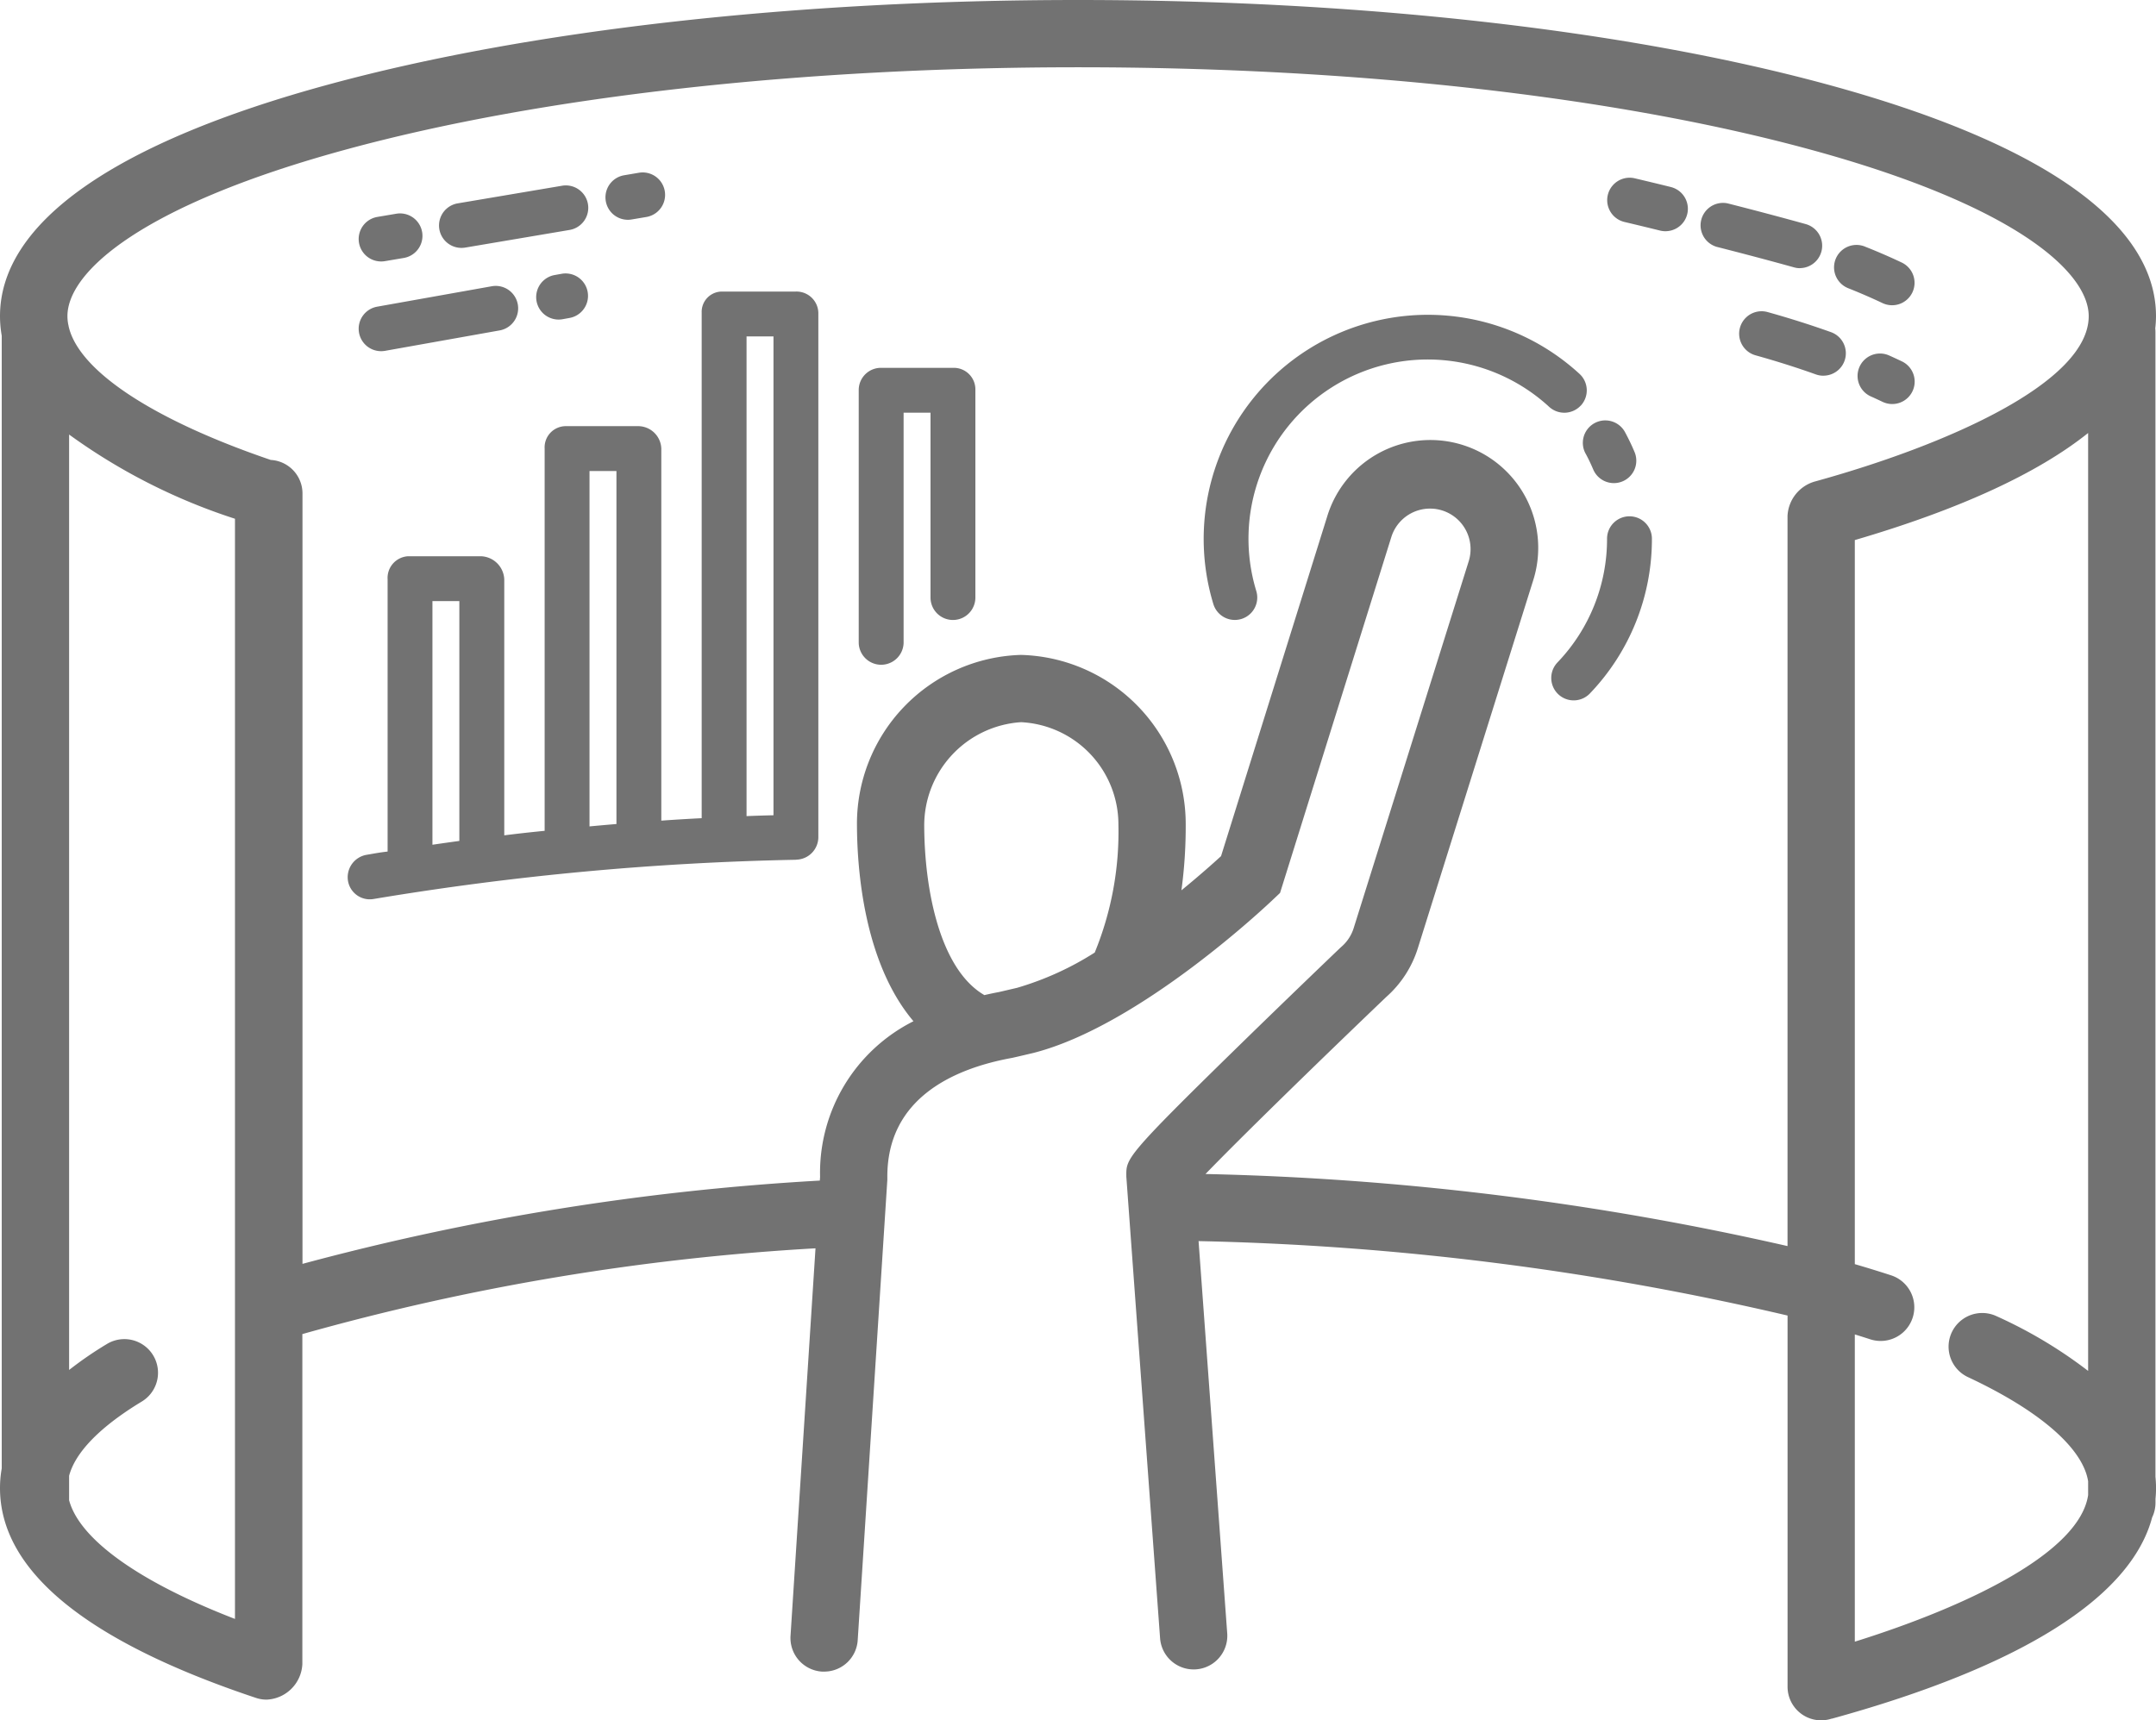 <svg xmlns="http://www.w3.org/2000/svg" xmlns:xlink="http://www.w3.org/1999/xlink" width="109.188" height="87.145" viewBox="0 0 109.188 87.145">
  <defs>
    <clipPath id="clip-path">
      <rect id="長方形_1581" data-name="長方形 1581" width="109.188" height="87.145" transform="translate(0 0)" fill="#727272"/>
    </clipPath>
  </defs>
  <g id="scene04_img" transform="translate(0 0)">
    <g id="グループ_330" data-name="グループ 330" clip-path="url(#clip-path)">
      <path id="パス_1182" data-name="パス 1182" d="M109.16,74.824V16.816a1.528,1.528,0,0,0-.01-.18,5.563,5.563,0,0,0,.038-.62c0-4.731-5.792-8.8-16.75-11.765C82.308,1.51,68.868,0,54.594,0S26.881,1.509,16.75,4.251C5.792,7.216,0,11.285,0,16.016a5.8,5.8,0,0,0,.088.995V74.384a5.764,5.764,0,0,0-.088,1c0,4.184,4.361,7.759,12.962,10.628a1.685,1.685,0,0,0,.539.088,1.892,1.892,0,0,0,1.811-1.795V67.582A121.036,121.036,0,0,1,41.3,63.237L40.035,82.87a1.706,1.706,0,0,0,1.592,1.81l.111,0a1.7,1.7,0,0,0,1.7-1.6l1.5-23.313,0-.06v-.06c-.025-4.046,3.418-5.526,6.306-6.054.1-.018,1.081-.251,1.091-.253,5.414-1.381,11.9-7.543,12.174-7.805l.317-.3,5.637-18.032a2.053,2.053,0,0,1,3.918,1.229L68.555,47.017a2.064,2.064,0,0,1-.616.941l-.063.057c-.026.024-2.614,2.5-5.168,4.995-5.673,5.543-5.672,5.676-5.667,6.537V59.6L58.751,82.99a1.7,1.7,0,1,0,3.4-.248L60.7,62.872a143.846,143.846,0,0,1,29.829,3.771v18.8a1.7,1.7,0,0,0,2.232,1.62l.02,0c9.587-2.641,15.134-6.143,16.212-10.195a1.7,1.7,0,0,0,.169-.738v-.2c.017-.178.028-.356.028-.536s-.01-.375-.028-.561ZM3.5,76V74.759C3.9,73.264,5.668,71.914,7.18,71a1.7,1.7,0,0,0-1.763-2.917A18.7,18.7,0,0,0,3.5,69.4V22.013A29.984,29.984,0,0,0,11.9,26.279V82.012C7.055,80.14,4.03,77.983,3.5,76ZM51.513,50.04l-.916.214c-.255.047-.5.1-.748.157l-.032-.022c-2.2-1.312-3-5.272-3.011-8.566A5.245,5.245,0,0,1,51.7,36.585h.02a5.191,5.191,0,0,1,4.921,5.194,16.129,16.129,0,0,1-1.2,6.476A15.287,15.287,0,0,1,51.513,50.04Zm9.538,9.433c1.713-1.775,5.577-5.549,9.153-8.968a5.469,5.469,0,0,0,1.6-2.468l5.825-18.581a5.462,5.462,0,1,0-10.423-3.267L61.838,43.371c-.382.35-1.094.985-2.006,1.731a24.1,24.1,0,0,0,.217-3.342,8.572,8.572,0,0,0-8.328-8.583h-.037A8.56,8.56,0,0,0,43.4,41.84c.011,2.184.347,6.922,2.861,9.894a8.591,8.591,0,0,0-4.729,7.881l-.013.191a128.415,128.415,0,0,0-26.2,4.219V25a1.7,1.7,0,0,0-1.606-1.7c-5.987-2.041-9.725-4.521-10.235-6.76-.007-.042-.015-.083-.025-.124a2.232,2.232,0,0,1-.038-.4c0-2.235,3.739-5.635,14.232-8.475C27.49,4.876,40.613,3.408,54.6,3.408S81.7,4.876,91.548,7.541c10.493,2.84,14.232,6.24,14.232,8.475,0,3.359-7.183,6.535-13.906,8.387a1.907,1.907,0,0,0-1.347,1.73V63.124a146.7,146.7,0,0,0-29.476-3.651M93.935,83.164V67.6c.264.081.525.164.782.247a1.7,1.7,0,1,0,1.053-3.242q-.894-.291-1.835-.566V27.359c5.292-1.55,9.257-3.377,11.816-5.424V69.448a23.271,23.271,0,0,0-4.642-2.774,1.7,1.7,0,0,0-1.442,3.089c3.634,1.7,5.818,3.6,6.084,5.278v.694C105.327,78.622,99.751,81.342,93.935,83.164ZM82.523,26.155a1.136,1.136,0,0,0-1.136,1.136,9.038,9.038,0,0,1-2.511,6.268,1.136,1.136,0,0,0,1.643,1.57,11.3,11.3,0,0,0,3.14-7.838,1.136,1.136,0,0,0-1.136-1.136M80.3,22.975c.138.254.264.518.377.783a1.136,1.136,0,1,0,2.092-.885c-.14-.332-.3-.662-.471-.98a1.136,1.136,0,1,0-2,1.082Zm-.238-2.433a1.135,1.135,0,0,0-.067-1.6A11.353,11.353,0,0,0,61.449,30.6a1.136,1.136,0,0,0,2.174-.661,9.079,9.079,0,0,1,14.83-9.331,1.137,1.137,0,0,0,1.606-.067M40.276,14.771H36.611a1.028,1.028,0,0,0-1.075,1.068V41.448q-1.023.051-2.045.124V22.724a1.177,1.177,0,0,0-1.182-1.136H28.643a1.074,1.074,0,0,0-1.06,1.136V42.088q-1.023.1-2.045.228V29.352a1.222,1.222,0,0,0-1.2-1.174H20.676a1.1,1.1,0,0,0-1.046,1.174V43.138c-.455.052-.714.107-1.052.163a1.152,1.152,0,0,0-.957,1.307,1.12,1.12,0,0,0,1.29.935,146.752,146.752,0,0,1,21.368-1.988c.023,0,.059-.005.081-.007a1.145,1.145,0,0,0,1.084-1.129V15.839A1.107,1.107,0,0,0,40.276,14.771Zm-2.468,2.272h1.364V41.3q-.683.014-1.364.043ZM29.855,23.86h1.364V41.743q-.682.057-1.364.121ZM21.9,30.45h1.363V42.6q-.681.093-1.363.193ZM48.294,18.634H44.629a1.124,1.124,0,0,0-1.14,1.118v12.82a1.137,1.137,0,0,0,2.273,0V20.906h1.363v9.365a1.136,1.136,0,1,0,2.272,0V19.752a1.092,1.092,0,0,0-1.1-1.118m-16.5-7.5a1.125,1.125,0,0,0,.19-.016l.749-.126a1.136,1.136,0,0,0-.379-2.241l-.748.127a1.136,1.136,0,0,0,.188,2.256m-8.423,1.424a1.239,1.239,0,0,0,.19-.016l5.268-.891a1.136,1.136,0,1,0-.379-2.24l-5.267.89a1.136,1.136,0,0,0,.188,2.257m-4.069.687a1.136,1.136,0,0,0,.191-.016l.952-.161a1.136,1.136,0,0,0-.379-2.241l-.952.161a1.136,1.136,0,0,0,.188,2.257m9.138.625-.376.067a1.137,1.137,0,0,0,.4,2.238l.376-.068a1.136,1.136,0,0,0-.4-2.237m-9.138,3.92a1.155,1.155,0,0,0,.2-.018l5.8-1.034a1.136,1.136,0,0,0-.4-2.237l-5.8,1.034a1.136,1.136,0,0,0,.2,2.255M93.6,14.6c.614.244,1.2.5,1.736.753a1.136,1.136,0,0,0,1.514-.539,1.136,1.136,0,0,0-.539-1.514c-.582-.277-1.212-.55-1.872-.812A1.136,1.136,0,0,0,93.6,14.6Zm-2.452-1.017a1.136,1.136,0,0,0,.3-2.231c-1.175-.327-2.5-.679-3.949-1.048a1.136,1.136,0,0,0-.561,2.2c1.429.364,2.742.713,3.9,1.035A1.11,1.11,0,0,0,91.143,13.586ZM84.617,9.473c-1.109-.272-1.826-.44-1.826-.44a1.136,1.136,0,0,0-.52,2.212s.708.166,1.8.435a1.1,1.1,0,0,0,.271.033,1.136,1.136,0,0,0,.27-2.24M96.306,18.3q-.313-.149-.629-.291a1.136,1.136,0,0,0-.933,2.072c.2.088.392.179.587.271a1.136,1.136,0,1,0,.975-2.052m-3.962.731a1.136,1.136,0,0,0,.382-2.206c-1.024-.366-2.1-.707-3.206-1.016A1.136,1.136,0,0,0,88.909,18c1.052.294,2.08.619,3.053.967A1.134,1.134,0,0,0,92.344,19.033Z" fill="#727272"/>
    </g>
  </g>
</svg>

